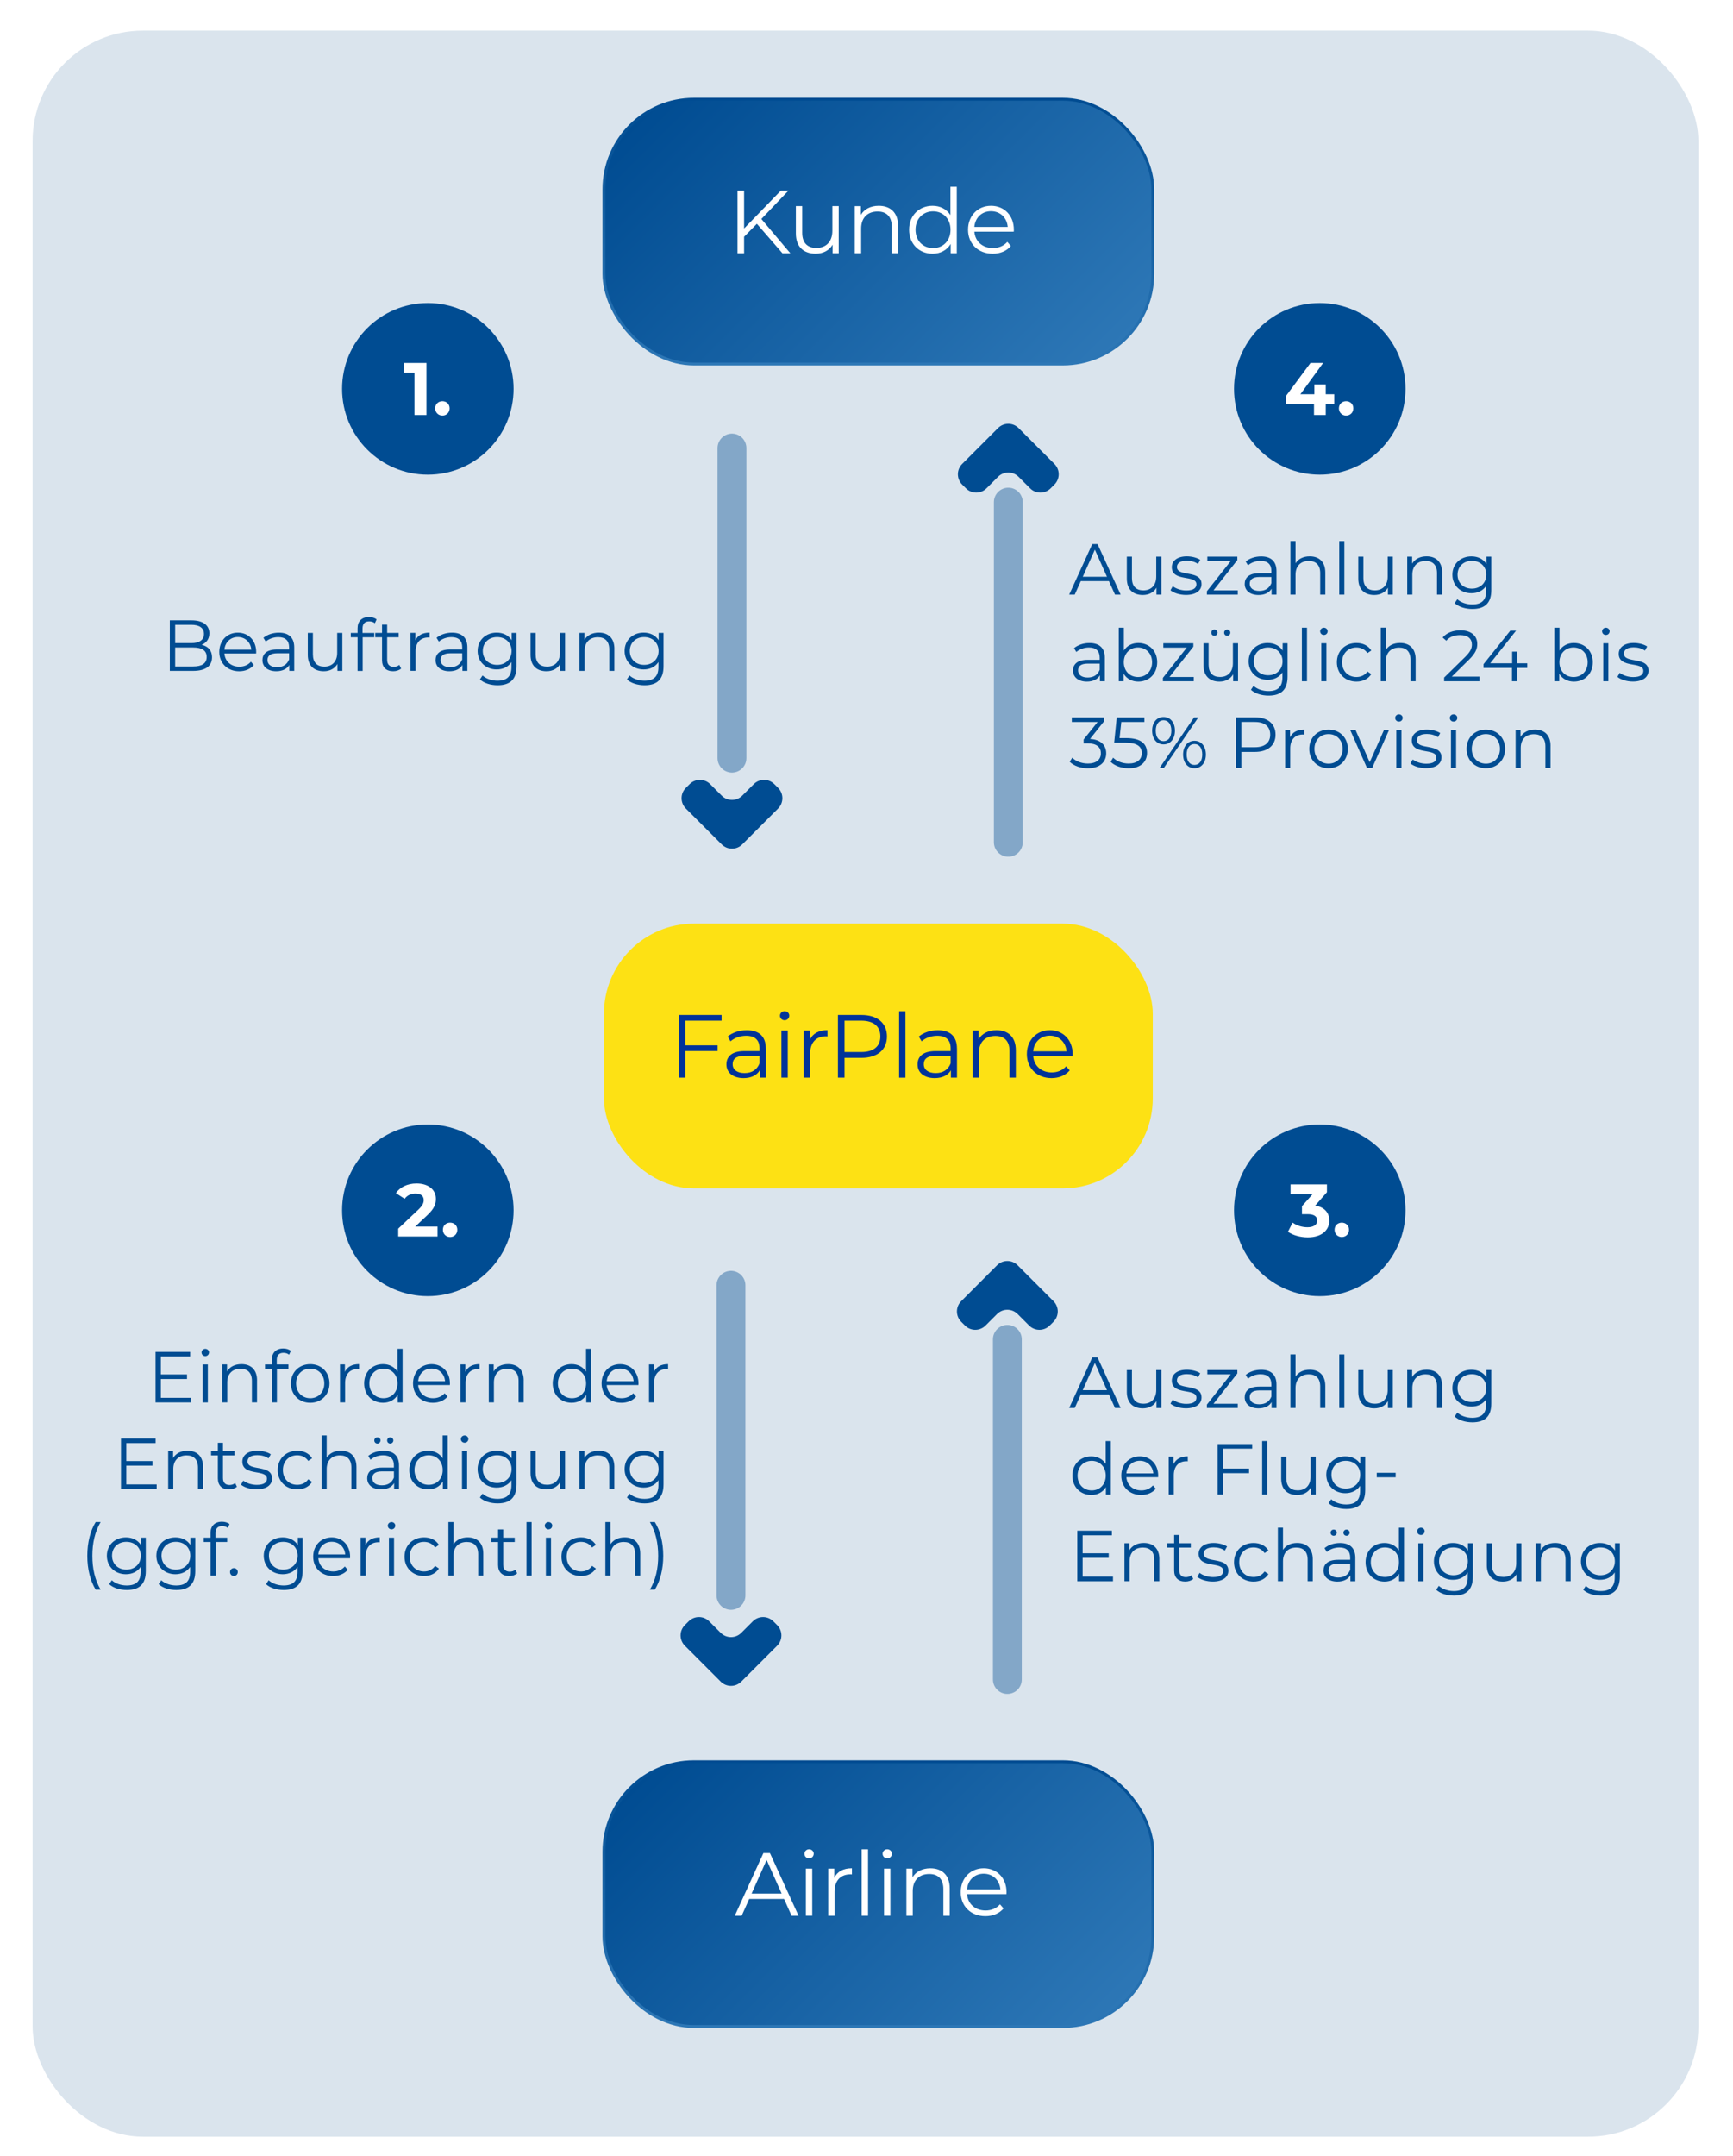<?xml version="1.0" encoding="UTF-8"?>
<svg id="Layer_1" data-name="Layer 1" xmlns="http://www.w3.org/2000/svg" xmlns:xlink="http://www.w3.org/1999/xlink" viewBox="0 0 600.64 746.69">
  <defs>
    <style>
      .cls-1 {
        fill: #dae4ed;
      }

      .cls-2 {
        fill: #039;
      }

      .cls-3 {
        fill: #fff;
      }

      .cls-4 {
        fill: none;
        opacity: .4;
        stroke: #004c92;
        stroke-linecap: round;
        stroke-linejoin: round;
        stroke-width: 10px;
      }

      .cls-5 {
        fill: #004c92;
      }

      .cls-6 {
        fill: #fde114;
        filter: url(#drop-shadow-218);
      }

      .cls-7 {
        fill: url(#linear-gradient-3);
        filter: url(#drop-shadow-219);
        stroke: url(#linear-gradient-4);
      }

      .cls-7, .cls-8 {
        stroke-miterlimit: 10;
      }

      .cls-8 {
        fill: url(#linear-gradient);
        filter: url(#drop-shadow-217);
        stroke: url(#linear-gradient-2);
      }
    </style>
    <linearGradient id="linear-gradient" x1="297.87" y1="-13657.5" x2="420.57" y2="-13780.19" gradientTransform="translate(14021.27 437.45) rotate(-90)" gradientUnits="userSpaceOnUse">
      <stop offset="0" stop-color="#2d77b6"/>
      <stop offset="1" stop-color="#004c92"/>
    </linearGradient>
    <linearGradient id="linear-gradient-2" x1="312.87" y1="-13718.84" x2="405.57" y2="-13718.84" xlink:href="#linear-gradient"/>
    <filter id="drop-shadow-217" x="172.64" y="-2.97" width="264" height="166" filterUnits="userSpaceOnUse">
      <feOffset dx="2" dy="2"/>
      <feGaussianBlur result="blur" stdDeviation="12"/>
      <feFlood flood-color="#231205" flood-opacity=".2"/>
      <feComposite in2="blur" operator="in"/>
      <feComposite in="SourceGraphic"/>
    </filter>
    <filter id="drop-shadow-218" x="172.64" y="283.03" width="263" height="165" filterUnits="userSpaceOnUse">
      <feOffset dx="2" dy="2"/>
      <feGaussianBlur result="blur-2" stdDeviation="12"/>
      <feFlood flood-color="#231205" flood-opacity=".2"/>
      <feComposite in2="blur-2" operator="in"/>
      <feComposite in="SourceGraphic"/>
    </filter>
    <linearGradient id="linear-gradient-3" x1="-277.91" x2="-155.22" y2="-13780.19" xlink:href="#linear-gradient"/>
    <linearGradient id="linear-gradient-4" x1="-262.91" y1="-13718.84" x2="-170.22" y2="-13718.84" xlink:href="#linear-gradient"/>
    <filter id="drop-shadow-219" x="172.64" y="573.03" width="264" height="166" filterUnits="userSpaceOnUse">
      <feOffset dx="2" dy="2"/>
      <feGaussianBlur result="blur-3" stdDeviation="12"/>
      <feFlood flood-color="#231205" flood-opacity=".2"/>
      <feComposite in2="blur-3" operator="in"/>
      <feComposite in="SourceGraphic"/>
    </filter>
  </defs>
  <rect class="cls-1" x="11.3" y="10.61" width="577.33" height="729.42" rx="38.21" ry="38.21"/>
  <rect class="cls-8" x="207.32" y="32.38" width="190.22" height="91.69" rx="31.18" ry="31.18"/>
  <g>
    <path class="cls-3" d="M262.32,77.51l-4.43,4.5v5.71h-2.29v-21.7h2.29v13.12l12.74-13.12h2.64l-9.39,9.83,10.05,11.88h-2.73l-8.87-10.2Z"/>
    <path class="cls-3" d="M290.69,71.4v16.31h-2.11v-2.98c-1.15,1.98-3.26,3.13-5.86,3.13-4.15,0-6.88-2.33-6.88-7.01v-9.46h2.2v9.24c0,3.47,1.8,5.24,4.9,5.24,3.41,0,5.55-2.2,5.55-5.92v-8.56h2.2Z"/>
    <path class="cls-3" d="M311.27,78.25v9.46h-2.2v-9.24c0-3.44-1.8-5.21-4.9-5.21-3.5,0-5.71,2.17-5.71,5.89v8.56h-2.2v-16.31h2.11v3.01c1.18-1.98,3.38-3.13,6.2-3.13,3.97,0,6.7,2.29,6.7,6.98Z"/>
    <path class="cls-3" d="M331.61,64.7v23.01h-2.11v-3.22c-1.33,2.2-3.6,3.38-6.29,3.38-4.65,0-8.12-3.38-8.12-8.31s3.47-8.28,8.12-8.28c2.6,0,4.84,1.12,6.2,3.22v-9.8h2.2ZM329.44,79.56c0-3.81-2.6-6.36-6.05-6.36s-6.08,2.54-6.08,6.36,2.6,6.36,6.08,6.36,6.05-2.54,6.05-6.36Z"/>
    <path class="cls-3" d="M351.35,80.24h-13.64c.25,3.41,2.85,5.67,6.42,5.67,1.98,0,3.75-.71,4.99-2.14l1.24,1.43c-1.46,1.74-3.72,2.67-6.29,2.67-5.08,0-8.56-3.47-8.56-8.31s3.38-8.28,7.97-8.28,7.91,3.38,7.91,8.28c0,.19-.03.43-.03.68ZM337.71,78.59h11.56c-.28-3.19-2.6-5.43-5.8-5.43s-5.49,2.23-5.77,5.43Z"/>
  </g>
  <g>
    <path class="cls-5" d="M73.48,227.69c0,2.97-2.2,4.67-6.57,4.67h-8.05v-17.5h7.55c3.9,0,6.15,1.65,6.15,4.5,0,2-1.07,3.32-2.67,3.97,2.25.5,3.6,1.97,3.6,4.35ZM60.71,216.39v6.35h5.57c2.8,0,4.42-1.08,4.42-3.17s-1.62-3.17-4.42-3.17h-5.57ZM71.63,227.54c0-2.28-1.67-3.28-4.75-3.28h-6.17v6.57h6.17c3.07,0,4.75-1,4.75-3.3Z"/>
    <path class="cls-5" d="M88.78,226.34h-11c.2,2.75,2.3,4.57,5.17,4.57,1.6,0,3.02-.57,4.02-1.72l1,1.15c-1.17,1.4-3,2.15-5.07,2.15-4.1,0-6.9-2.8-6.9-6.7s2.72-6.67,6.42-6.67,6.37,2.72,6.37,6.67c0,.15-.02.35-.02.55ZM77.78,225.01h9.32c-.22-2.57-2.1-4.37-4.67-4.37s-4.42,1.8-4.65,4.37Z"/>
    <path class="cls-5" d="M101.98,224.21v8.15h-1.7v-2.05c-.8,1.35-2.35,2.17-4.52,2.17-2.97,0-4.8-1.55-4.8-3.82,0-2.02,1.3-3.72,5.07-3.72h4.17v-.8c0-2.25-1.27-3.47-3.72-3.47-1.7,0-3.3.6-4.37,1.55l-.8-1.32c1.32-1.12,3.27-1.78,5.35-1.78,3.4,0,5.32,1.7,5.32,5.1ZM100.2,228.41v-2.15h-4.12c-2.55,0-3.37,1-3.37,2.35,0,1.52,1.22,2.47,3.32,2.47s3.47-.95,4.17-2.67Z"/>
    <path class="cls-5" d="M118.65,219.21v13.15h-1.7v-2.4c-.92,1.6-2.62,2.52-4.72,2.52-3.35,0-5.55-1.87-5.55-5.65v-7.62h1.77v7.45c0,2.8,1.45,4.22,3.95,4.22,2.75,0,4.47-1.77,4.47-4.77v-6.9h1.77Z"/>
    <path class="cls-5" d="M125.65,217.67v1.55h4.05v1.5h-4v11.65h-1.77v-11.65h-2.35v-1.5h2.35v-1.62c0-2.35,1.4-3.9,3.97-3.9.97,0,1.97.28,2.62.83l-.6,1.33c-.5-.43-1.2-.65-1.95-.65-1.52,0-2.32.85-2.32,2.47Z"/>
    <path class="cls-5" d="M139.03,231.56c-.7.62-1.75.92-2.77.92-2.47,0-3.85-1.4-3.85-3.82v-7.95h-2.35v-1.5h2.35v-2.87h1.77v2.87h4v1.5h-4v7.85c0,1.55.8,2.4,2.27,2.4.72,0,1.45-.22,1.95-.68l.62,1.28Z"/>
    <path class="cls-5" d="M148.88,219.11v1.72c-.15,0-.3-.03-.42-.03-2.75,0-4.42,1.75-4.42,4.85v6.7h-1.77v-13.15h1.7v2.58c.83-1.75,2.5-2.67,4.92-2.67Z"/>
    <path class="cls-5" d="M161.98,224.21v8.15h-1.7v-2.05c-.8,1.35-2.35,2.17-4.52,2.17-2.97,0-4.8-1.55-4.8-3.82,0-2.02,1.3-3.72,5.07-3.72h4.17v-.8c0-2.25-1.27-3.47-3.72-3.47-1.7,0-3.3.6-4.37,1.55l-.8-1.32c1.32-1.12,3.27-1.78,5.35-1.78,3.4,0,5.32,1.7,5.32,5.1ZM160.2,228.41v-2.15h-4.12c-2.55,0-3.37,1-3.37,2.35,0,1.52,1.22,2.47,3.32,2.47s3.47-.95,4.17-2.67Z"/>
    <path class="cls-5" d="M179.03,219.21v11.55c0,4.52-2.22,6.57-6.57,6.57-2.4,0-4.75-.72-6.12-2.02l.9-1.35c1.25,1.12,3.15,1.8,5.17,1.8,3.32,0,4.85-1.53,4.85-4.77v-1.68c-1.1,1.68-2.97,2.55-5.12,2.55-3.75,0-6.6-2.62-6.6-6.4s2.85-6.35,6.6-6.35c2.2,0,4.1.9,5.2,2.62v-2.53h1.7ZM177.3,225.46c0-2.85-2.1-4.8-5-4.8s-4.97,1.95-4.97,4.8,2.07,4.82,4.97,4.82,5-1.97,5-4.82Z"/>
    <path class="cls-5" d="M195.85,219.21v13.15h-1.7v-2.4c-.92,1.6-2.62,2.52-4.72,2.52-3.35,0-5.55-1.87-5.55-5.65v-7.62h1.77v7.45c0,2.8,1.45,4.22,3.95,4.22,2.75,0,4.47-1.77,4.47-4.77v-6.9h1.77Z"/>
    <path class="cls-5" d="M212.93,224.74v7.62h-1.77v-7.45c0-2.77-1.45-4.2-3.95-4.2-2.82,0-4.6,1.75-4.6,4.75v6.9h-1.77v-13.15h1.7v2.43c.95-1.6,2.72-2.53,5-2.53,3.2,0,5.4,1.85,5.4,5.62Z"/>
    <path class="cls-5" d="M229.97,219.21v11.55c0,4.52-2.22,6.57-6.57,6.57-2.4,0-4.75-.72-6.12-2.02l.9-1.35c1.25,1.12,3.15,1.8,5.17,1.8,3.32,0,4.85-1.53,4.85-4.77v-1.68c-1.1,1.68-2.97,2.55-5.12,2.55-3.75,0-6.6-2.62-6.6-6.4s2.85-6.35,6.6-6.35c2.2,0,4.1.9,5.2,2.62v-2.53h1.7ZM228.25,225.46c0-2.85-2.1-4.8-5-4.8s-4.97,1.95-4.97,4.8,2.07,4.82,4.97,4.82,5-1.97,5-4.82Z"/>
  </g>
  <line class="cls-4" x1="253.69" y1="155.19" x2="253.69" y2="262.58"/>
  <path class="cls-5" d="M237.7,272.89l1.31-1.31c1.97-1.97,5.16-1.97,7.13,0l3.99,3.99c1.97,1.97,5.16,1.97,7.13,0l3.99-3.99c1.97-1.97,5.16-1.97,7.13,0l1.31,1.31c1.97,1.97,1.97,5.16,0,7.13l-12.43,12.43c-1.97,1.97-5.16,1.97-7.13,0l-12.43-12.43c-1.97-1.97-1.97-5.16,0-7.13Z"/>
  <line class="cls-4" x1="349.47" y1="291.71" x2="349.47" y2="173.92"/>
  <path class="cls-5" d="M365.46,167.82l-1.31,1.31c-1.97,1.97-5.16,1.97-7.13,0l-3.99-3.99c-1.97-1.97-5.16-1.97-7.13,0l-3.99,3.99c-1.97,1.97-5.16,1.97-7.13,0l-1.31-1.31c-1.97-1.97-1.97-5.16,0-7.13l12.43-12.43c1.97-1.97,5.16-1.97,7.13,0l12.43,12.43c1.97,1.97,1.97,5.16,0,7.13Z"/>
  <rect class="cls-6" x="207.32" y="317.9" width="190.22" height="91.69" rx="31.18" ry="31.18"/>
  <g>
    <path class="cls-2" d="M237.5,353.51v8.53h11.22v1.98h-11.22v9.21h-2.29v-21.7h14.88v1.98h-12.59Z"/>
    <path class="cls-2" d="M265.44,363.12v10.11h-2.11v-2.54c-.99,1.67-2.91,2.7-5.61,2.7-3.69,0-5.95-1.92-5.95-4.74,0-2.51,1.61-4.62,6.29-4.62h5.18v-.99c0-2.79-1.58-4.31-4.62-4.31-2.11,0-4.09.74-5.43,1.92l-.99-1.64c1.64-1.4,4.06-2.2,6.63-2.2,4.22,0,6.6,2.11,6.6,6.33ZM263.24,368.33v-2.67h-5.12c-3.16,0-4.19,1.24-4.19,2.92,0,1.89,1.52,3.07,4.12,3.07s4.31-1.18,5.18-3.32Z"/>
    <path class="cls-2" d="M270.33,351.78c0-.84.71-1.55,1.61-1.55s1.61.68,1.61,1.52c0,.9-.68,1.61-1.61,1.61s-1.61-.71-1.61-1.58ZM270.83,356.92h2.2v16.31h-2.2v-16.31Z"/>
    <path class="cls-2" d="M286.8,356.8v2.14c-.19,0-.37-.03-.53-.03-3.41,0-5.49,2.17-5.49,6.01v8.31h-2.2v-16.31h2.11v3.19c1.02-2.17,3.1-3.32,6.11-3.32Z"/>
    <path class="cls-2" d="M307.41,358.97c0,4.62-3.35,7.41-8.87,7.41h-5.83v6.85h-2.29v-21.7h8.12c5.52,0,8.87,2.79,8.87,7.44ZM305.12,358.97c0-3.47-2.29-5.46-6.64-5.46h-5.77v10.85h5.77c4.34,0,6.64-1.98,6.64-5.4Z"/>
    <path class="cls-2" d="M311.62,350.23h2.2v23.01h-2.2v-23.01Z"/>
    <path class="cls-2" d="M331.68,363.12v10.11h-2.11v-2.54c-.99,1.67-2.91,2.7-5.61,2.7-3.69,0-5.95-1.92-5.95-4.74,0-2.51,1.61-4.62,6.29-4.62h5.18v-.99c0-2.79-1.58-4.31-4.62-4.31-2.11,0-4.09.74-5.43,1.92l-.99-1.64c1.64-1.4,4.06-2.2,6.63-2.2,4.22,0,6.6,2.11,6.6,6.33ZM329.48,368.33v-2.67h-5.12c-3.16,0-4.19,1.24-4.19,2.92,0,1.89,1.52,3.07,4.12,3.07s4.31-1.18,5.18-3.32Z"/>
    <path class="cls-2" d="M352.08,363.77v9.46h-2.2v-9.24c0-3.44-1.8-5.21-4.9-5.21-3.5,0-5.71,2.17-5.71,5.89v8.56h-2.2v-16.31h2.11v3.01c1.18-1.98,3.38-3.13,6.2-3.13,3.97,0,6.7,2.29,6.7,6.98Z"/>
    <path class="cls-2" d="M371.74,365.76h-13.64c.25,3.41,2.85,5.67,6.42,5.67,1.98,0,3.75-.71,4.99-2.14l1.24,1.43c-1.46,1.74-3.72,2.67-6.29,2.67-5.09,0-8.56-3.47-8.56-8.31s3.38-8.28,7.97-8.28,7.91,3.38,7.91,8.28c0,.19-.03.43-.03.68ZM358.09,364.12h11.57c-.28-3.19-2.61-5.43-5.8-5.43s-5.49,2.23-5.77,5.43Z"/>
  </g>
  <rect class="cls-7" x="207.32" y="608.17" width="190.22" height="91.69" rx="31.18" ry="31.18"/>
  <g>
    <path class="cls-3" d="M271.75,657.7h-12.09l-2.6,5.8h-2.39l9.92-21.7h2.26l9.92,21.7h-2.42l-2.6-5.8ZM270.91,655.84l-5.21-11.66-5.21,11.66h10.42Z"/>
    <path class="cls-3" d="M278.81,642.04c0-.84.71-1.55,1.61-1.55s1.61.68,1.61,1.52c0,.9-.68,1.61-1.61,1.61s-1.61-.71-1.61-1.58ZM279.31,647.18h2.2v16.31h-2.2v-16.31Z"/>
    <path class="cls-3" d="M295.27,647.06v2.14c-.19,0-.37-.03-.53-.03-3.41,0-5.49,2.17-5.49,6.02v8.31h-2.2v-16.31h2.11v3.19c1.02-2.17,3.1-3.32,6.11-3.32Z"/>
    <path class="cls-3" d="M298.65,640.49h2.2v23.01h-2.2v-23.01Z"/>
    <path class="cls-3" d="M305.9,642.04c0-.84.71-1.55,1.61-1.55s1.61.68,1.61,1.52c0,.9-.68,1.61-1.61,1.61s-1.61-.71-1.61-1.58ZM306.4,647.18h2.2v16.31h-2.2v-16.31Z"/>
    <path class="cls-3" d="M329.16,654.04v9.46h-2.2v-9.24c0-3.44-1.8-5.21-4.9-5.21-3.5,0-5.71,2.17-5.71,5.89v8.56h-2.2v-16.31h2.11v3.01c1.18-1.98,3.38-3.13,6.2-3.13,3.97,0,6.7,2.29,6.7,6.98Z"/>
    <path class="cls-3" d="M348.81,656.02h-13.64c.25,3.41,2.85,5.67,6.42,5.67,1.98,0,3.75-.71,4.99-2.14l1.24,1.43c-1.46,1.74-3.72,2.67-6.29,2.67-5.08,0-8.56-3.47-8.56-8.31s3.38-8.28,7.97-8.28,7.91,3.38,7.91,8.28c0,.19-.03.43-.03.68ZM335.17,654.38h11.56c-.28-3.19-2.6-5.43-5.8-5.43s-5.49,2.23-5.77,5.43Z"/>
  </g>
  <line class="cls-4" x1="253.35" y1="445.15" x2="253.35" y2="552.54"/>
  <path class="cls-5" d="M237.36,562.85l1.31-1.31c1.97-1.97,5.16-1.97,7.13,0l3.99,3.99c1.97,1.97,5.16,1.97,7.13,0l3.99-3.99c1.97-1.97,5.16-1.97,7.13,0l1.31,1.31c1.97,1.97,1.97,5.16,0,7.13l-12.43,12.43c-1.97,1.97-5.16,1.97-7.13,0l-12.43-12.43c-1.97-1.97-1.97-5.16,0-7.13Z"/>
  <line class="cls-4" x1="349.14" y1="581.67" x2="349.14" y2="463.88"/>
  <path class="cls-5" d="M365.13,457.78l-1.31,1.31c-1.97,1.97-5.16,1.97-7.13,0l-3.99-3.99c-1.97-1.97-5.16-1.97-7.13,0l-3.99,3.99c-1.97,1.97-5.16,1.97-7.13,0l-1.31-1.31c-1.97-1.97-1.97-5.16,0-7.13l12.43-12.43c1.97-1.97,5.16-1.97,7.13,0l12.43,12.43c1.97,1.97,1.97,5.16,0,7.13Z"/>
  <g>
    <path class="cls-5" d="M384.34,201.27h-9.75l-2.1,4.67h-1.92l8-17.5h1.83l8,17.5h-1.95l-2.1-4.67ZM383.67,199.77l-4.2-9.4-4.2,9.4h8.4Z"/>
    <path class="cls-5" d="M402.52,192.8v13.15h-1.7v-2.4c-.92,1.6-2.62,2.52-4.72,2.52-3.35,0-5.55-1.87-5.55-5.65v-7.62h1.77v7.45c0,2.8,1.45,4.22,3.95,4.22,2.75,0,4.47-1.77,4.47-4.77v-6.9h1.77Z"/>
    <path class="cls-5" d="M405.67,204.44l.8-1.4c1.05.82,2.83,1.47,4.67,1.47,2.5,0,3.52-.85,3.52-2.15,0-3.42-8.52-.72-8.52-5.92,0-2.15,1.85-3.75,5.2-3.75,1.7,0,3.55.47,4.65,1.22l-.78,1.42c-1.15-.8-2.52-1.12-3.87-1.12-2.37,0-3.42.92-3.42,2.17,0,3.55,8.52.88,8.52,5.92,0,2.27-2,3.75-5.42,3.75-2.17,0-4.27-.7-5.35-1.62Z"/>
    <path class="cls-5" d="M429,204.47v1.47h-10.7v-1.17l8.27-10.47h-8.12v-1.5h10.4v1.18l-8.27,10.5h8.42Z"/>
    <path class="cls-5" d="M442.42,197.8v8.15h-1.7v-2.05c-.8,1.35-2.35,2.17-4.52,2.17-2.97,0-4.8-1.55-4.8-3.82,0-2.02,1.3-3.72,5.07-3.72h4.17v-.8c0-2.25-1.27-3.47-3.72-3.47-1.7,0-3.3.6-4.37,1.55l-.8-1.32c1.32-1.12,3.27-1.78,5.35-1.78,3.4,0,5.32,1.7,5.32,5.1ZM440.64,201.99v-2.15h-4.12c-2.55,0-3.37,1-3.37,2.35,0,1.52,1.22,2.47,3.32,2.47s3.47-.95,4.17-2.67Z"/>
    <path class="cls-5" d="M459.34,198.32v7.62h-1.77v-7.45c0-2.77-1.45-4.2-3.95-4.2-2.82,0-4.6,1.75-4.6,4.75v6.9h-1.77v-18.55h1.77v7.7c.97-1.53,2.7-2.4,4.92-2.4,3.2,0,5.4,1.85,5.4,5.62Z"/>
    <path class="cls-5" d="M464.17,187.4h1.77v18.55h-1.77v-18.55Z"/>
    <path class="cls-5" d="M482.74,192.8v13.15h-1.7v-2.4c-.92,1.6-2.62,2.52-4.72,2.52-3.35,0-5.55-1.87-5.55-5.65v-7.62h1.77v7.45c0,2.8,1.45,4.22,3.95,4.22,2.75,0,4.47-1.77,4.47-4.77v-6.9h1.77Z"/>
    <path class="cls-5" d="M499.82,198.32v7.62h-1.77v-7.45c0-2.77-1.45-4.2-3.95-4.2-2.82,0-4.6,1.75-4.6,4.75v6.9h-1.77v-13.15h1.7v2.43c.95-1.6,2.72-2.53,5-2.53,3.2,0,5.4,1.85,5.4,5.62Z"/>
    <path class="cls-5" d="M516.87,192.8v11.55c0,4.52-2.22,6.57-6.57,6.57-2.4,0-4.75-.72-6.12-2.02l.9-1.35c1.25,1.12,3.15,1.8,5.17,1.8,3.32,0,4.85-1.53,4.85-4.77v-1.68c-1.1,1.68-2.97,2.55-5.12,2.55-3.75,0-6.6-2.62-6.6-6.4s2.85-6.35,6.6-6.35c2.2,0,4.1.9,5.2,2.62v-2.53h1.7ZM515.14,199.05c0-2.85-2.1-4.8-5-4.8s-4.97,1.95-4.97,4.8,2.07,4.82,4.97,4.82,5-1.97,5-4.82Z"/>
    <path class="cls-5" d="M382.92,227.8v8.15h-1.7v-2.05c-.8,1.35-2.35,2.17-4.52,2.17-2.97,0-4.8-1.55-4.8-3.82,0-2.02,1.3-3.72,5.07-3.72h4.17v-.8c0-2.25-1.27-3.47-3.72-3.47-1.7,0-3.3.6-4.37,1.55l-.8-1.32c1.32-1.12,3.27-1.78,5.35-1.78,3.4,0,5.32,1.7,5.32,5.1ZM381.15,231.99v-2.15h-4.12c-2.55,0-3.37,1-3.37,2.35,0,1.52,1.22,2.47,3.32,2.47s3.47-.95,4.17-2.67Z"/>
    <path class="cls-5" d="M401.07,229.37c0,3.97-2.8,6.7-6.55,6.7-2.17,0-4-.95-5.07-2.72v2.6h-1.7v-18.55h1.77v7.9c1.1-1.7,2.9-2.6,5-2.6,3.75,0,6.55,2.7,6.55,6.67ZM399.3,229.37c0-3.07-2.12-5.12-4.9-5.12s-4.9,2.05-4.9,5.12,2.1,5.12,4.9,5.12,4.9-2.05,4.9-5.12Z"/>
    <path class="cls-5" d="M413.75,234.47v1.47h-10.7v-1.17l8.27-10.47h-8.12v-1.5h10.4v1.18l-8.27,10.5h8.42Z"/>
    <path class="cls-5" d="M429.09,222.8v13.15h-1.7v-2.4c-.92,1.6-2.62,2.52-4.72,2.52-3.35,0-5.55-1.87-5.55-5.65v-7.62h1.77v7.45c0,2.8,1.45,4.22,3.95,4.22,2.75,0,4.47-1.77,4.47-4.77v-6.9h1.77ZM419.82,219.12c0-.6.47-1.07,1.07-1.07s1.08.47,1.08,1.07-.5,1.08-1.08,1.08-1.07-.45-1.07-1.08ZM424.27,219.12c0-.6.5-1.07,1.07-1.07s1.08.47,1.08,1.07-.48,1.08-1.08,1.08-1.07-.45-1.07-1.08Z"/>
    <path class="cls-5" d="M446.25,222.8v11.55c0,4.52-2.22,6.57-6.57,6.57-2.4,0-4.75-.72-6.12-2.02l.9-1.35c1.25,1.12,3.15,1.8,5.17,1.8,3.32,0,4.85-1.53,4.85-4.77v-1.68c-1.1,1.68-2.97,2.55-5.12,2.55-3.75,0-6.6-2.62-6.6-6.4s2.85-6.35,6.6-6.35c2.2,0,4.1.9,5.2,2.62v-2.53h1.7ZM444.52,229.05c0-2.85-2.1-4.8-5-4.8s-4.97,1.95-4.97,4.8,2.07,4.82,4.97,4.82,5-1.97,5-4.82Z"/>
    <path class="cls-5" d="M451.22,217.4h1.77v18.55h-1.77v-18.55Z"/>
    <path class="cls-5" d="M457.55,218.65c0-.67.58-1.25,1.3-1.25s1.3.55,1.3,1.22c0,.73-.55,1.3-1.3,1.3s-1.3-.58-1.3-1.28ZM457.95,222.8h1.77v13.15h-1.77v-13.15Z"/>
    <path class="cls-5" d="M463.35,229.37c0-3.92,2.85-6.67,6.77-6.67,2.22,0,4.1.88,5.15,2.6l-1.33.9c-.9-1.33-2.3-1.95-3.82-1.95-2.87,0-4.97,2.05-4.97,5.12s2.1,5.12,4.97,5.12c1.52,0,2.92-.6,3.82-1.92l1.33.9c-1.05,1.7-2.92,2.6-5.15,2.6-3.92,0-6.77-2.77-6.77-6.7Z"/>
    <path class="cls-5" d="M490.64,228.32v7.62h-1.77v-7.45c0-2.77-1.45-4.2-3.95-4.2-2.82,0-4.6,1.75-4.6,4.75v6.9h-1.77v-18.55h1.77v7.7c.97-1.53,2.7-2.4,4.92-2.4,3.2,0,5.4,1.85,5.4,5.62Z"/>
    <path class="cls-5" d="M512.79,234.34v1.6h-12.27v-1.27l7.27-7.12c1.97-1.95,2.35-3.12,2.35-4.32,0-2.03-1.42-3.27-4.1-3.27-2.05,0-3.62.62-4.77,1.95l-1.27-1.1c1.35-1.6,3.52-2.5,6.2-2.5,3.55,0,5.8,1.8,5.8,4.72,0,1.67-.53,3.17-2.88,5.47l-5.95,5.85h9.62Z"/>
    <path class="cls-5" d="M529.34,231.34h-3.5v4.6h-1.8v-4.6h-9.87v-1.3l9.27-11.6h2l-8.95,11.3h7.6v-4.05h1.75v4.05h3.5v1.6Z"/>
    <path class="cls-5" d="M552.04,229.37c0,3.97-2.8,6.7-6.55,6.7-2.17,0-4-.95-5.07-2.72v2.6h-1.7v-18.55h1.77v7.9c1.1-1.7,2.9-2.6,5-2.6,3.75,0,6.55,2.7,6.55,6.67ZM550.27,229.37c0-3.07-2.12-5.12-4.9-5.12s-4.9,2.05-4.9,5.12,2.1,5.12,4.9,5.12,4.9-2.05,4.9-5.12Z"/>
    <path class="cls-5" d="M555.27,218.65c0-.67.58-1.25,1.3-1.25s1.3.55,1.3,1.22c0,.73-.55,1.3-1.3,1.3s-1.3-.58-1.3-1.28ZM555.67,222.8h1.77v13.15h-1.77v-13.15Z"/>
    <path class="cls-5" d="M560.57,234.44l.8-1.4c1.05.82,2.83,1.47,4.67,1.47,2.5,0,3.52-.85,3.52-2.15,0-3.42-8.52-.72-8.52-5.92,0-2.15,1.85-3.75,5.2-3.75,1.7,0,3.55.47,4.65,1.22l-.78,1.42c-1.15-.8-2.52-1.12-3.87-1.12-2.37,0-3.42.92-3.42,2.17,0,3.55,8.52.88,8.52,5.92,0,2.27-2,3.75-5.42,3.75-2.17,0-4.27-.7-5.35-1.62Z"/>
    <path class="cls-5" d="M383.4,260.92c0,2.92-2.12,5.17-6.35,5.17-2.52,0-4.95-.87-6.3-2.25l.88-1.42c1.12,1.17,3.15,2.03,5.42,2.03,2.9,0,4.5-1.35,4.5-3.53s-1.47-3.47-4.72-3.47h-1.25v-1.33l4.85-6.07h-8.95v-1.6h11.25v1.27l-4.95,6.22c3.75.2,5.62,2.17,5.62,4.97Z"/>
    <path class="cls-5" d="M397.55,260.79c0,2.97-2.07,5.3-6.35,5.3-2.52,0-4.92-.87-6.27-2.25l.88-1.42c1.12,1.17,3.12,2.03,5.37,2.03,2.97,0,4.55-1.45,4.55-3.57,0-2.25-1.4-3.65-5.85-3.65h-3.72l.9-8.77h9.57v1.6h-8l-.6,5.57h2.25c5.27,0,7.27,2.07,7.27,5.17Z"/>
    <path class="cls-5" d="M399.32,253.07c0-2.85,1.6-4.75,3.95-4.75s3.95,1.87,3.95,4.75-1.62,4.75-3.95,4.75-3.95-1.9-3.95-4.75ZM405.97,253.07c0-2.27-1.08-3.62-2.7-3.62s-2.7,1.38-2.7,3.62,1.05,3.62,2.7,3.62,2.7-1.35,2.7-3.62ZM413.87,248.45h1.47l-11.95,17.5h-1.47l11.95-17.5ZM410.05,261.32c0-2.85,1.62-4.75,3.95-4.75s3.95,1.9,3.95,4.75-1.6,4.75-3.95,4.75-3.95-1.9-3.95-4.75ZM416.69,261.32c0-2.25-1.05-3.62-2.7-3.62s-2.7,1.35-2.7,3.62,1.08,3.62,2.7,3.62,2.7-1.37,2.7-3.62Z"/>
    <path class="cls-5" d="M442.09,254.45c0,3.72-2.7,5.97-7.15,5.97h-4.7v5.52h-1.85v-17.5h6.55c4.45,0,7.15,2.25,7.15,6ZM440.24,254.45c0-2.8-1.85-4.4-5.35-4.4h-4.65v8.75h4.65c3.5,0,5.35-1.6,5.35-4.35Z"/>
    <path class="cls-5" d="M452.02,252.7v1.72c-.15,0-.3-.03-.42-.03-2.75,0-4.42,1.75-4.42,4.85v6.7h-1.77v-13.15h1.7v2.58c.83-1.75,2.5-2.67,4.92-2.67Z"/>
    <path class="cls-5" d="M453.77,259.37c0-3.9,2.85-6.67,6.7-6.67s6.67,2.77,6.67,6.67-2.82,6.7-6.67,6.7-6.7-2.8-6.7-6.7ZM465.34,259.37c0-3.07-2.07-5.12-4.87-5.12s-4.9,2.05-4.9,5.12,2.1,5.12,4.9,5.12,4.87-2.05,4.87-5.12Z"/>
    <path class="cls-5" d="M481.44,252.8l-5.85,13.15h-1.82l-5.82-13.15h1.85l4.92,11.2,4.97-11.2h1.75Z"/>
    <path class="cls-5" d="M483.55,248.65c0-.67.58-1.25,1.3-1.25s1.3.55,1.3,1.22c0,.73-.55,1.3-1.3,1.3s-1.3-.58-1.3-1.28ZM483.95,252.8h1.77v13.15h-1.77v-13.15Z"/>
    <path class="cls-5" d="M488.84,264.44l.8-1.4c1.05.82,2.83,1.47,4.67,1.47,2.5,0,3.52-.85,3.52-2.15,0-3.42-8.52-.72-8.52-5.92,0-2.15,1.85-3.75,5.2-3.75,1.7,0,3.55.47,4.65,1.22l-.78,1.42c-1.15-.8-2.52-1.12-3.87-1.12-2.37,0-3.42.92-3.42,2.17,0,3.55,8.52.88,8.52,5.92,0,2.27-2,3.75-5.42,3.75-2.17,0-4.27-.7-5.35-1.62Z"/>
    <path class="cls-5" d="M502.49,248.65c0-.67.58-1.25,1.3-1.25s1.3.55,1.3,1.22c0,.73-.55,1.3-1.3,1.3s-1.3-.58-1.3-1.28ZM502.89,252.8h1.77v13.15h-1.77v-13.15Z"/>
    <path class="cls-5" d="M508.29,259.37c0-3.9,2.85-6.67,6.7-6.67s6.67,2.77,6.67,6.67-2.82,6.7-6.67,6.7-6.7-2.8-6.7-6.7ZM519.87,259.37c0-3.07-2.07-5.12-4.87-5.12s-4.9,2.05-4.9,5.12,2.1,5.12,4.9,5.12,4.87-2.05,4.87-5.12Z"/>
    <path class="cls-5" d="M537.39,258.32v7.62h-1.77v-7.45c0-2.77-1.45-4.2-3.95-4.2-2.82,0-4.6,1.75-4.6,4.75v6.9h-1.77v-13.15h1.7v2.43c.95-1.6,2.72-2.53,5-2.53,3.2,0,5.4,1.85,5.4,5.62Z"/>
  </g>
  <g>
    <path class="cls-5" d="M66.28,484.11v1.6h-12.37v-17.5h12v1.6h-10.15v6.22h9.05v1.58h-9.05v6.5h10.52Z"/>
    <path class="cls-5" d="M69.85,468.41c0-.67.58-1.25,1.3-1.25s1.3.55,1.3,1.22c0,.72-.55,1.3-1.3,1.3s-1.3-.58-1.3-1.28ZM70.26,472.56h1.77v13.15h-1.77v-13.15Z"/>
    <path class="cls-5" d="M89.08,478.09v7.62h-1.77v-7.45c0-2.77-1.45-4.2-3.95-4.2-2.82,0-4.6,1.75-4.6,4.75v6.9h-1.77v-13.15h1.7v2.42c.95-1.6,2.72-2.52,5-2.52,3.2,0,5.4,1.85,5.4,5.62Z"/>
    <path class="cls-5" d="M95.93,471.01v1.55h4.05v1.5h-4v11.65h-1.77v-11.65h-2.35v-1.5h2.35v-1.62c0-2.35,1.4-3.9,3.97-3.9.97,0,1.97.27,2.62.83l-.6,1.32c-.5-.42-1.2-.65-1.95-.65-1.52,0-2.32.85-2.32,2.47Z"/>
    <path class="cls-5" d="M100.83,479.14c0-3.9,2.85-6.67,6.7-6.67s6.67,2.77,6.67,6.67-2.82,6.7-6.67,6.7-6.7-2.8-6.7-6.7ZM112.4,479.14c0-3.07-2.07-5.12-4.87-5.12s-4.9,2.05-4.9,5.12,2.1,5.12,4.9,5.12,4.87-2.05,4.87-5.12Z"/>
    <path class="cls-5" d="M124.45,472.46v1.72c-.15,0-.3-.03-.42-.03-2.75,0-4.42,1.75-4.42,4.85v6.7h-1.77v-13.15h1.7v2.58c.83-1.75,2.5-2.67,4.92-2.67Z"/>
    <path class="cls-5" d="M139.53,467.16v18.55h-1.7v-2.6c-1.07,1.77-2.9,2.72-5.07,2.72-3.75,0-6.55-2.72-6.55-6.7s2.8-6.67,6.55-6.67c2.1,0,3.9.9,5,2.6v-7.9h1.77ZM137.78,479.14c0-3.07-2.1-5.12-4.87-5.12s-4.9,2.05-4.9,5.12,2.1,5.12,4.9,5.12,4.87-2.05,4.87-5.12Z"/>
    <path class="cls-5" d="M155.93,479.69h-11c.2,2.75,2.3,4.57,5.17,4.57,1.6,0,3.02-.58,4.02-1.72l1,1.15c-1.17,1.4-3,2.15-5.07,2.15-4.1,0-6.9-2.8-6.9-6.7s2.72-6.67,6.42-6.67,6.37,2.72,6.37,6.67c0,.15-.02.35-.02.55ZM144.93,478.36h9.32c-.22-2.57-2.1-4.37-4.67-4.37s-4.42,1.8-4.65,4.37Z"/>
    <path class="cls-5" d="M166.2,472.46v1.72c-.15,0-.3-.03-.42-.03-2.75,0-4.42,1.75-4.42,4.85v6.7h-1.77v-13.15h1.7v2.58c.83-1.75,2.5-2.67,4.92-2.67Z"/>
    <path class="cls-5" d="M181.5,478.09v7.62h-1.77v-7.45c0-2.77-1.45-4.2-3.95-4.2-2.82,0-4.6,1.75-4.6,4.75v6.9h-1.77v-13.15h1.7v2.42c.95-1.6,2.72-2.52,5-2.52,3.2,0,5.4,1.85,5.4,5.62Z"/>
    <path class="cls-5" d="M204.88,467.16v18.55h-1.7v-2.6c-1.07,1.77-2.9,2.72-5.07,2.72-3.75,0-6.55-2.72-6.55-6.7s2.8-6.67,6.55-6.67c2.1,0,3.9.9,5,2.6v-7.9h1.77ZM203.13,479.14c0-3.07-2.1-5.12-4.87-5.12s-4.9,2.05-4.9,5.12,2.1,5.12,4.9,5.12,4.87-2.05,4.87-5.12Z"/>
    <path class="cls-5" d="M221.28,479.69h-11c.2,2.75,2.3,4.57,5.17,4.57,1.6,0,3.02-.58,4.02-1.72l1,1.15c-1.17,1.4-3,2.15-5.07,2.15-4.1,0-6.9-2.8-6.9-6.7s2.72-6.67,6.42-6.67,6.37,2.72,6.37,6.67c0,.15-.02.35-.02.55ZM210.28,478.36h9.32c-.22-2.57-2.1-4.37-4.67-4.37s-4.42,1.8-4.65,4.37Z"/>
    <path class="cls-5" d="M231.55,472.46v1.72c-.15,0-.3-.03-.42-.03-2.75,0-4.42,1.75-4.42,4.85v6.7h-1.77v-13.15h1.7v2.58c.83-1.75,2.5-2.67,4.92-2.67Z"/>
    <path class="cls-5" d="M54.3,514.11v1.6h-12.37v-17.5h12v1.6h-10.15v6.22h9.05v1.58h-9.05v6.5h10.52Z"/>
    <path class="cls-5" d="M70.38,508.09v7.62h-1.77v-7.45c0-2.77-1.45-4.2-3.95-4.2-2.82,0-4.6,1.75-4.6,4.75v6.9h-1.77v-13.15h1.7v2.42c.95-1.6,2.72-2.52,5-2.52,3.2,0,5.4,1.85,5.4,5.62Z"/>
    <path class="cls-5" d="M82.13,514.91c-.7.62-1.75.93-2.77.93-2.47,0-3.85-1.4-3.85-3.82v-7.95h-2.35v-1.5h2.35v-2.87h1.77v2.87h4v1.5h-4v7.85c0,1.55.8,2.4,2.27,2.4.72,0,1.45-.22,1.95-.67l.62,1.27Z"/>
    <path class="cls-5" d="M83.53,514.21l.8-1.4c1.05.83,2.83,1.47,4.67,1.47,2.5,0,3.52-.85,3.52-2.15,0-3.42-8.52-.72-8.52-5.92,0-2.15,1.85-3.75,5.2-3.75,1.7,0,3.55.47,4.65,1.22l-.78,1.42c-1.15-.8-2.52-1.12-3.87-1.12-2.37,0-3.42.92-3.42,2.17,0,3.55,8.52.88,8.52,5.92,0,2.28-2,3.75-5.42,3.75-2.17,0-4.27-.7-5.35-1.62Z"/>
    <path class="cls-5" d="M96.25,509.14c0-3.92,2.85-6.67,6.77-6.67,2.22,0,4.1.87,5.15,2.6l-1.33.9c-.9-1.32-2.3-1.95-3.82-1.95-2.87,0-4.97,2.05-4.97,5.12s2.1,5.12,4.97,5.12c1.52,0,2.92-.6,3.82-1.92l1.33.9c-1.05,1.7-2.92,2.6-5.15,2.6-3.92,0-6.77-2.78-6.77-6.7Z"/>
    <path class="cls-5" d="M123.55,508.09v7.62h-1.77v-7.45c0-2.77-1.45-4.2-3.95-4.2-2.82,0-4.6,1.75-4.6,4.75v6.9h-1.77v-18.55h1.77v7.7c.97-1.53,2.7-2.4,4.92-2.4,3.2,0,5.4,1.85,5.4,5.62Z"/>
    <path class="cls-5" d="M138.3,507.56v8.15h-1.7v-2.05c-.8,1.35-2.35,2.17-4.52,2.17-2.97,0-4.8-1.55-4.8-3.82,0-2.03,1.3-3.72,5.07-3.72h4.17v-.8c0-2.25-1.27-3.47-3.72-3.47-1.7,0-3.3.6-4.37,1.55l-.8-1.32c1.32-1.12,3.27-1.77,5.35-1.77,3.4,0,5.32,1.7,5.32,5.1ZM136.53,511.76v-2.15h-4.12c-2.55,0-3.37,1-3.37,2.35,0,1.53,1.22,2.47,3.32,2.47s3.47-.95,4.17-2.67ZM129.73,498.89c0-.6.47-1.08,1.07-1.08s1.08.47,1.08,1.08-.5,1.08-1.08,1.08-1.07-.45-1.07-1.08ZM134.18,498.89c0-.6.5-1.08,1.07-1.08s1.08.47,1.08,1.08-.48,1.08-1.08,1.08-1.07-.45-1.07-1.08Z"/>
    <path class="cls-5" d="M155.18,497.16v18.55h-1.7v-2.6c-1.07,1.77-2.9,2.72-5.07,2.72-3.75,0-6.55-2.72-6.55-6.7s2.8-6.67,6.55-6.67c2.1,0,3.9.9,5,2.6v-7.9h1.77ZM153.43,509.14c0-3.07-2.1-5.12-4.87-5.12s-4.9,2.05-4.9,5.12,2.1,5.12,4.9,5.12,4.87-2.05,4.87-5.12Z"/>
    <path class="cls-5" d="M159.73,498.41c0-.67.58-1.25,1.3-1.25s1.3.55,1.3,1.22c0,.72-.55,1.3-1.3,1.3s-1.3-.58-1.3-1.28ZM160.13,502.56h1.77v13.15h-1.77v-13.15Z"/>
    <path class="cls-5" d="M179.02,502.56v11.55c0,4.52-2.22,6.57-6.57,6.57-2.4,0-4.75-.72-6.12-2.02l.9-1.35c1.25,1.12,3.15,1.8,5.17,1.8,3.32,0,4.85-1.52,4.85-4.77v-1.67c-1.1,1.67-2.97,2.55-5.12,2.55-3.75,0-6.6-2.62-6.6-6.4s2.85-6.35,6.6-6.35c2.2,0,4.1.9,5.2,2.62v-2.52h1.7ZM177.3,508.81c0-2.85-2.1-4.8-5-4.8s-4.97,1.95-4.97,4.8,2.07,4.82,4.97,4.82,5-1.97,5-4.82Z"/>
    <path class="cls-5" d="M195.85,502.56v13.15h-1.7v-2.4c-.92,1.6-2.62,2.53-4.72,2.53-3.35,0-5.55-1.88-5.55-5.65v-7.62h1.77v7.45c0,2.8,1.45,4.22,3.95,4.22,2.75,0,4.47-1.78,4.47-4.77v-6.9h1.77Z"/>
    <path class="cls-5" d="M212.92,508.09v7.62h-1.77v-7.45c0-2.77-1.45-4.2-3.95-4.2-2.82,0-4.6,1.75-4.6,4.75v6.9h-1.77v-13.15h1.7v2.42c.95-1.6,2.72-2.52,5-2.52,3.2,0,5.4,1.85,5.4,5.62Z"/>
    <path class="cls-5" d="M229.97,502.56v11.55c0,4.52-2.22,6.57-6.57,6.57-2.4,0-4.75-.72-6.12-2.02l.9-1.35c1.25,1.12,3.15,1.8,5.17,1.8,3.32,0,4.85-1.52,4.85-4.77v-1.67c-1.1,1.67-2.97,2.55-5.12,2.55-3.75,0-6.6-2.62-6.6-6.4s2.85-6.35,6.6-6.35c2.2,0,4.1.9,5.2,2.62v-2.52h1.7ZM228.25,508.81c0-2.85-2.1-4.8-5-4.8s-4.97,1.95-4.97,4.8,2.07,4.82,4.97,4.82,5-1.97,5-4.82Z"/>
    <path class="cls-5" d="M30.26,538.86c0-4.6,1.05-8.72,2.9-11.7h1.7c-1.97,3.42-2.85,7.25-2.85,11.7s.88,8.27,2.85,11.7h-1.7c-1.85-3.02-2.9-7.1-2.9-11.7Z"/>
    <path class="cls-5" d="M50.53,532.56v11.55c0,4.52-2.22,6.57-6.57,6.57-2.4,0-4.75-.72-6.12-2.02l.9-1.35c1.25,1.12,3.15,1.8,5.17,1.8,3.32,0,4.85-1.52,4.85-4.77v-1.67c-1.1,1.67-2.97,2.55-5.12,2.55-3.75,0-6.6-2.62-6.6-6.4s2.85-6.35,6.6-6.35c2.2,0,4.1.9,5.2,2.62v-2.52h1.7ZM48.8,538.81c0-2.85-2.1-4.8-5-4.8s-4.97,1.95-4.97,4.8,2.07,4.82,4.97,4.82,5-1.97,5-4.82Z"/>
    <path class="cls-5" d="M67.68,532.56v11.55c0,4.52-2.22,6.57-6.57,6.57-2.4,0-4.75-.72-6.12-2.02l.9-1.35c1.25,1.12,3.15,1.8,5.17,1.8,3.32,0,4.85-1.52,4.85-4.77v-1.67c-1.1,1.67-2.97,2.55-5.12,2.55-3.75,0-6.6-2.62-6.6-6.4s2.85-6.35,6.6-6.35c2.2,0,4.1.9,5.2,2.62v-2.52h1.7ZM65.95,538.81c0-2.85-2.1-4.8-5-4.8s-4.97,1.95-4.97,4.8,2.07,4.82,4.97,4.82,5-1.97,5-4.82Z"/>
    <path class="cls-5" d="M74.68,531.01v1.55h4.05v1.5h-4v11.65h-1.77v-11.65h-2.35v-1.5h2.35v-1.62c0-2.35,1.4-3.9,3.97-3.9.97,0,1.97.27,2.62.83l-.6,1.32c-.5-.42-1.2-.65-1.95-.65-1.52,0-2.32.85-2.32,2.47Z"/>
    <path class="cls-5" d="M79.73,544.46c0-.78.6-1.35,1.33-1.35s1.35.57,1.35,1.35-.62,1.38-1.35,1.38-1.33-.6-1.33-1.38Z"/>
    <path class="cls-5" d="M104.9,532.56v11.55c0,4.52-2.22,6.57-6.57,6.57-2.4,0-4.75-.72-6.12-2.02l.9-1.35c1.25,1.12,3.15,1.8,5.17,1.8,3.32,0,4.85-1.52,4.85-4.77v-1.67c-1.1,1.67-2.97,2.55-5.12,2.55-3.75,0-6.6-2.62-6.6-6.4s2.85-6.35,6.6-6.35c2.2,0,4.1.9,5.2,2.62v-2.52h1.7ZM103.18,538.81c0-2.85-2.1-4.8-5-4.8s-4.97,1.95-4.97,4.8,2.07,4.82,4.97,4.82,5-1.97,5-4.82Z"/>
    <path class="cls-5" d="M121.33,539.69h-11c.2,2.75,2.3,4.57,5.17,4.57,1.6,0,3.02-.58,4.02-1.72l1,1.15c-1.17,1.4-3,2.15-5.07,2.15-4.1,0-6.9-2.8-6.9-6.7s2.72-6.67,6.42-6.67,6.37,2.72,6.37,6.67c0,.15-.02.35-.02.55ZM110.33,538.36h9.32c-.22-2.57-2.1-4.37-4.67-4.37s-4.42,1.8-4.65,4.37Z"/>
    <path class="cls-5" d="M131.6,532.46v1.72c-.15,0-.3-.03-.42-.03-2.75,0-4.42,1.75-4.42,4.85v6.7h-1.77v-13.15h1.7v2.58c.83-1.75,2.5-2.67,4.92-2.67Z"/>
    <path class="cls-5" d="M134.4,528.41c0-.67.58-1.25,1.3-1.25s1.3.55,1.3,1.22c0,.72-.55,1.3-1.3,1.3s-1.3-.58-1.3-1.28ZM134.8,532.56h1.77v13.15h-1.77v-13.15Z"/>
    <path class="cls-5" d="M140.2,539.14c0-3.92,2.85-6.67,6.77-6.67,2.22,0,4.1.87,5.15,2.6l-1.33.9c-.9-1.32-2.3-1.95-3.82-1.95-2.87,0-4.97,2.05-4.97,5.12s2.1,5.12,4.97,5.12c1.52,0,2.92-.6,3.82-1.92l1.33.9c-1.05,1.7-2.92,2.6-5.15,2.6-3.92,0-6.77-2.78-6.77-6.7Z"/>
    <path class="cls-5" d="M167.5,538.09v7.62h-1.77v-7.45c0-2.77-1.45-4.2-3.95-4.2-2.82,0-4.6,1.75-4.6,4.75v6.9h-1.77v-18.55h1.77v7.7c.97-1.53,2.7-2.4,4.92-2.4,3.2,0,5.4,1.85,5.4,5.62Z"/>
    <path class="cls-5" d="M179.25,544.91c-.7.62-1.75.93-2.77.93-2.47,0-3.85-1.4-3.85-3.82v-7.95h-2.35v-1.5h2.35v-2.87h1.77v2.87h4v1.5h-4v7.85c0,1.55.8,2.4,2.27,2.4.72,0,1.45-.22,1.95-.67l.62,1.27Z"/>
    <path class="cls-5" d="M182.48,527.16h1.77v18.55h-1.77v-18.55Z"/>
    <path class="cls-5" d="M188.8,528.41c0-.67.58-1.25,1.3-1.25s1.3.55,1.3,1.22c0,.72-.55,1.3-1.3,1.3s-1.3-.58-1.3-1.28ZM189.2,532.56h1.77v13.15h-1.77v-13.15Z"/>
    <path class="cls-5" d="M194.6,539.14c0-3.92,2.85-6.67,6.77-6.67,2.22,0,4.1.87,5.15,2.6l-1.33.9c-.9-1.32-2.3-1.95-3.82-1.95-2.87,0-4.97,2.05-4.97,5.12s2.1,5.12,4.97,5.12c1.52,0,2.92-.6,3.82-1.92l1.33.9c-1.05,1.7-2.92,2.6-5.15,2.6-3.92,0-6.77-2.78-6.77-6.7Z"/>
    <path class="cls-5" d="M221.9,538.09v7.62h-1.77v-7.45c0-2.77-1.45-4.2-3.95-4.2-2.82,0-4.6,1.75-4.6,4.75v6.9h-1.77v-18.55h1.77v7.7c.97-1.53,2.7-2.4,4.92-2.4,3.2,0,5.4,1.85,5.4,5.62Z"/>
    <path class="cls-5" d="M225.25,550.56c2-3.42,2.87-7.25,2.87-11.7s-.88-8.27-2.87-11.7h1.7c1.88,2.97,2.92,7.1,2.92,11.7s-1.05,8.67-2.92,11.7h-1.7Z"/>
  </g>
  <g>
    <path class="cls-5" d="M384.34,482.97h-9.75l-2.1,4.67h-1.92l8-17.5h1.83l8,17.5h-1.95l-2.1-4.67ZM383.67,481.47l-4.2-9.4-4.2,9.4h8.4Z"/>
    <path class="cls-5" d="M402.52,474.5v13.15h-1.7v-2.4c-.92,1.6-2.62,2.52-4.72,2.52-3.35,0-5.55-1.87-5.55-5.65v-7.62h1.77v7.45c0,2.8,1.45,4.22,3.95,4.22,2.75,0,4.47-1.77,4.47-4.77v-6.9h1.77Z"/>
    <path class="cls-5" d="M405.67,486.15l.8-1.4c1.05.82,2.83,1.47,4.67,1.47,2.5,0,3.52-.85,3.52-2.15,0-3.42-8.52-.72-8.52-5.92,0-2.15,1.85-3.75,5.2-3.75,1.7,0,3.55.47,4.65,1.22l-.78,1.42c-1.15-.8-2.52-1.12-3.87-1.12-2.37,0-3.42.92-3.42,2.17,0,3.55,8.52.88,8.52,5.92,0,2.27-2,3.75-5.42,3.75-2.17,0-4.27-.7-5.35-1.62Z"/>
    <path class="cls-5" d="M429,486.17v1.47h-10.7v-1.17l8.27-10.47h-8.12v-1.5h10.4v1.18l-8.27,10.5h8.42Z"/>
    <path class="cls-5" d="M442.42,479.5v8.15h-1.7v-2.05c-.8,1.35-2.35,2.17-4.52,2.17-2.97,0-4.8-1.55-4.8-3.82,0-2.02,1.3-3.72,5.07-3.72h4.17v-.8c0-2.25-1.27-3.47-3.72-3.47-1.7,0-3.3.6-4.37,1.55l-.8-1.32c1.32-1.12,3.27-1.78,5.35-1.78,3.4,0,5.32,1.7,5.32,5.1ZM440.64,483.7v-2.15h-4.12c-2.55,0-3.37,1-3.37,2.35,0,1.52,1.22,2.47,3.32,2.47s3.47-.95,4.17-2.67Z"/>
    <path class="cls-5" d="M459.34,480.02v7.62h-1.77v-7.45c0-2.77-1.45-4.2-3.95-4.2-2.82,0-4.6,1.75-4.6,4.75v6.9h-1.77v-18.55h1.77v7.7c.97-1.53,2.7-2.4,4.92-2.4,3.2,0,5.4,1.85,5.4,5.62Z"/>
    <path class="cls-5" d="M464.17,469.1h1.77v18.55h-1.77v-18.55Z"/>
    <path class="cls-5" d="M482.74,474.5v13.15h-1.7v-2.4c-.92,1.6-2.62,2.52-4.72,2.52-3.35,0-5.55-1.87-5.55-5.65v-7.62h1.77v7.45c0,2.8,1.45,4.22,3.95,4.22,2.75,0,4.47-1.77,4.47-4.77v-6.9h1.77Z"/>
    <path class="cls-5" d="M499.82,480.02v7.62h-1.77v-7.45c0-2.77-1.45-4.2-3.95-4.2-2.82,0-4.6,1.75-4.6,4.75v6.9h-1.77v-13.15h1.7v2.43c.95-1.6,2.72-2.53,5-2.53,3.2,0,5.4,1.85,5.4,5.62Z"/>
    <path class="cls-5" d="M516.87,474.5v11.55c0,4.52-2.22,6.57-6.57,6.57-2.4,0-4.75-.72-6.12-2.02l.9-1.35c1.25,1.12,3.15,1.8,5.17,1.8,3.32,0,4.85-1.53,4.85-4.77v-1.68c-1.1,1.68-2.97,2.55-5.12,2.55-3.75,0-6.6-2.62-6.6-6.4s2.85-6.35,6.6-6.35c2.2,0,4.1.9,5.2,2.62v-2.53h1.7ZM515.14,480.75c0-2.85-2.1-4.8-5-4.8s-4.97,1.95-4.97,4.8,2.07,4.82,4.97,4.82,5-1.97,5-4.82Z"/>
    <path class="cls-5" d="M385,499.1v18.55h-1.7v-2.6c-1.07,1.77-2.9,2.72-5.07,2.72-3.75,0-6.55-2.72-6.55-6.7s2.8-6.67,6.55-6.67c2.1,0,3.9.9,5,2.6v-7.9h1.77ZM383.25,511.07c0-3.07-2.1-5.12-4.87-5.12s-4.9,2.05-4.9,5.12,2.1,5.12,4.9,5.12,4.87-2.05,4.87-5.12Z"/>
    <path class="cls-5" d="M401.4,511.62h-11c.2,2.75,2.3,4.57,5.17,4.57,1.6,0,3.02-.57,4.02-1.72l1,1.15c-1.17,1.4-3,2.15-5.07,2.15-4.1,0-6.9-2.8-6.9-6.7s2.72-6.67,6.42-6.67,6.37,2.72,6.37,6.67c0,.15-.02.35-.02.55ZM390.4,510.3h9.32c-.22-2.57-2.1-4.37-4.67-4.37s-4.42,1.8-4.65,4.37Z"/>
    <path class="cls-5" d="M411.67,504.4v1.72c-.15,0-.3-.03-.42-.03-2.75,0-4.42,1.75-4.42,4.85v6.7h-1.77v-13.15h1.7v2.58c.83-1.75,2.5-2.67,4.92-2.67Z"/>
    <path class="cls-5" d="M423.85,501.75v6.87h9.05v1.6h-9.05v7.42h-1.85v-17.5h12v1.6h-10.15Z"/>
    <path class="cls-5" d="M437.45,499.1h1.77v18.55h-1.77v-18.55Z"/>
    <path class="cls-5" d="M456.02,504.5v13.15h-1.7v-2.4c-.92,1.6-2.62,2.52-4.72,2.52-3.35,0-5.55-1.87-5.55-5.65v-7.62h1.77v7.45c0,2.8,1.45,4.22,3.95,4.22,2.75,0,4.47-1.77,4.47-4.77v-6.9h1.77Z"/>
    <path class="cls-5" d="M473.17,504.5v11.55c0,4.52-2.22,6.57-6.57,6.57-2.4,0-4.75-.72-6.12-2.02l.9-1.35c1.25,1.12,3.15,1.8,5.17,1.8,3.32,0,4.85-1.53,4.85-4.77v-1.68c-1.1,1.68-2.97,2.55-5.12,2.55-3.75,0-6.6-2.62-6.6-6.4s2.85-6.35,6.6-6.35c2.2,0,4.1.9,5.2,2.62v-2.53h1.7ZM471.44,510.75c0-2.85-2.1-4.8-5-4.8s-4.97,1.95-4.97,4.8,2.07,4.82,4.97,4.82,5-1.97,5-4.82Z"/>
    <path class="cls-5" d="M477.17,510.1h6.55v1.55h-6.55v-1.55Z"/>
    <path class="cls-5" d="M385.75,546.05v1.6h-12.37v-17.5h12v1.6h-10.15v6.22h9.05v1.57h-9.05v6.5h10.52Z"/>
    <path class="cls-5" d="M401.82,540.02v7.62h-1.77v-7.45c0-2.77-1.45-4.2-3.95-4.2-2.82,0-4.6,1.75-4.6,4.75v6.9h-1.77v-13.15h1.7v2.43c.95-1.6,2.72-2.53,5-2.53,3.2,0,5.4,1.85,5.4,5.62Z"/>
    <path class="cls-5" d="M413.57,546.84c-.7.62-1.75.92-2.77.92-2.47,0-3.85-1.4-3.85-3.82v-7.95h-2.35v-1.5h2.35v-2.87h1.77v2.87h4v1.5h-4v7.85c0,1.55.8,2.4,2.27,2.4.72,0,1.45-.22,1.95-.68l.62,1.28Z"/>
    <path class="cls-5" d="M414.97,546.15l.8-1.4c1.05.82,2.83,1.47,4.67,1.47,2.5,0,3.52-.85,3.52-2.15,0-3.42-8.52-.72-8.52-5.92,0-2.15,1.85-3.75,5.2-3.75,1.7,0,3.55.47,4.65,1.22l-.78,1.42c-1.15-.8-2.52-1.12-3.87-1.12-2.37,0-3.42.92-3.42,2.17,0,3.55,8.52.88,8.52,5.92,0,2.27-2,3.75-5.42,3.75-2.17,0-4.27-.7-5.35-1.62Z"/>
    <path class="cls-5" d="M427.7,541.07c0-3.92,2.85-6.67,6.77-6.67,2.22,0,4.1.88,5.15,2.6l-1.33.9c-.9-1.33-2.3-1.95-3.82-1.95-2.87,0-4.97,2.05-4.97,5.12s2.1,5.12,4.97,5.12c1.52,0,2.92-.6,3.82-1.92l1.33.9c-1.05,1.7-2.92,2.6-5.15,2.6-3.92,0-6.77-2.77-6.77-6.7Z"/>
    <path class="cls-5" d="M454.99,540.02v7.62h-1.77v-7.45c0-2.77-1.45-4.2-3.95-4.2-2.82,0-4.6,1.75-4.6,4.75v6.9h-1.77v-18.55h1.77v7.7c.97-1.53,2.7-2.4,4.92-2.4,3.2,0,5.4,1.85,5.4,5.62Z"/>
    <path class="cls-5" d="M469.74,539.5v8.15h-1.7v-2.05c-.8,1.35-2.35,2.17-4.52,2.17-2.97,0-4.8-1.55-4.8-3.82,0-2.02,1.3-3.72,5.07-3.72h4.17v-.8c0-2.25-1.27-3.47-3.72-3.47-1.7,0-3.3.6-4.37,1.55l-.8-1.32c1.32-1.12,3.27-1.78,5.35-1.78,3.4,0,5.32,1.7,5.32,5.1ZM467.97,543.7v-2.15h-4.12c-2.55,0-3.37,1-3.37,2.35,0,1.52,1.22,2.47,3.32,2.47s3.47-.95,4.17-2.67ZM461.17,530.82c0-.6.47-1.07,1.07-1.07s1.08.47,1.08,1.07-.5,1.08-1.08,1.08-1.07-.45-1.07-1.08ZM465.62,530.82c0-.6.5-1.07,1.07-1.07s1.08.47,1.08,1.07-.48,1.08-1.08,1.08-1.07-.45-1.07-1.08Z"/>
    <path class="cls-5" d="M486.62,529.1v18.55h-1.7v-2.6c-1.07,1.77-2.9,2.72-5.07,2.72-3.75,0-6.55-2.72-6.55-6.7s2.8-6.67,6.55-6.67c2.1,0,3.9.9,5,2.6v-7.9h1.77ZM484.87,541.07c0-3.07-2.1-5.12-4.87-5.12s-4.9,2.05-4.9,5.12,2.1,5.12,4.9,5.12,4.87-2.05,4.87-5.12Z"/>
    <path class="cls-5" d="M491.17,530.35c0-.67.58-1.25,1.3-1.25s1.3.55,1.3,1.22c0,.73-.55,1.3-1.3,1.3s-1.3-.58-1.3-1.28ZM491.57,534.5h1.77v13.15h-1.77v-13.15Z"/>
    <path class="cls-5" d="M510.47,534.5v11.55c0,4.52-2.22,6.57-6.57,6.57-2.4,0-4.75-.72-6.12-2.02l.9-1.35c1.25,1.12,3.15,1.8,5.17,1.8,3.32,0,4.85-1.53,4.85-4.77v-1.68c-1.1,1.68-2.97,2.55-5.12,2.55-3.75,0-6.6-2.62-6.6-6.4s2.85-6.35,6.6-6.35c2.2,0,4.1.9,5.2,2.62v-2.53h1.7ZM508.74,540.75c0-2.85-2.1-4.8-5-4.8s-4.97,1.95-4.97,4.8,2.07,4.82,4.97,4.82,5-1.97,5-4.82Z"/>
    <path class="cls-5" d="M527.29,534.5v13.15h-1.7v-2.4c-.92,1.6-2.62,2.52-4.72,2.52-3.35,0-5.55-1.87-5.55-5.65v-7.62h1.77v7.45c0,2.8,1.45,4.22,3.95,4.22,2.75,0,4.47-1.77,4.47-4.77v-6.9h1.77Z"/>
    <path class="cls-5" d="M544.37,540.02v7.62h-1.77v-7.45c0-2.77-1.45-4.2-3.95-4.2-2.82,0-4.6,1.75-4.6,4.75v6.9h-1.77v-13.15h1.7v2.43c.95-1.6,2.72-2.53,5-2.53,3.2,0,5.4,1.85,5.4,5.62Z"/>
    <path class="cls-5" d="M561.42,534.5v11.55c0,4.52-2.22,6.57-6.57,6.57-2.4,0-4.75-.72-6.12-2.02l.9-1.35c1.25,1.12,3.15,1.8,5.17,1.8,3.32,0,4.85-1.53,4.85-4.77v-1.68c-1.1,1.68-2.97,2.55-5.12,2.55-3.75,0-6.6-2.62-6.6-6.4s2.85-6.35,6.6-6.35c2.2,0,4.1.9,5.2,2.62v-2.53h1.7ZM559.69,540.75c0-2.85-2.1-4.8-5-4.8s-4.97,1.95-4.97,4.8,2.07,4.82,4.97,4.82,5-1.97,5-4.82Z"/>
  </g>
  <g>
    <circle class="cls-5" cx="148.28" cy="134.68" r="29.72"/>
    <g>
      <path class="cls-3" d="M147.81,125.71v18.03h-4.17v-14.68h-3.61v-3.35h7.78Z"/>
      <path class="cls-3" d="M150.83,141.42c0-1.49,1.11-2.47,2.5-2.47s2.5.98,2.5,2.47-1.11,2.52-2.5,2.52-2.5-1.06-2.5-2.52Z"/>
    </g>
  </g>
  <g>
    <circle class="cls-5" cx="148.28" cy="419.18" r="29.72"/>
    <g>
      <path class="cls-3" d="M151.65,424.84v3.4h-13.63v-2.71l6.96-6.57c1.6-1.52,1.88-2.45,1.88-3.32,0-1.42-.98-2.24-2.88-2.24-1.55,0-2.86.59-3.73,1.8l-3.04-1.96c1.39-2.04,3.92-3.35,7.16-3.35,4.02,0,6.7,2.06,6.7,5.33,0,1.75-.49,3.35-3.01,5.69l-4.15,3.91h7.75Z"/>
      <path class="cls-3" d="M153.5,425.92c0-1.49,1.11-2.47,2.5-2.47s2.5.98,2.5,2.47-1.11,2.52-2.5,2.52-2.5-1.06-2.5-2.52Z"/>
    </g>
  </g>
  <g>
    <circle class="cls-5" cx="457.42" cy="419.18" r="29.72"/>
    <g>
      <path class="cls-3" d="M460.74,422.73c0,3.04-2.34,5.82-7.47,5.82-2.52,0-5.13-.7-6.88-1.93l1.62-3.19c1.37,1.03,3.27,1.62,5.15,1.62,2.09,0,3.37-.85,3.37-2.32,0-1.37-1-2.21-3.37-2.21h-1.91v-2.76l3.71-4.2h-7.67v-3.35h12.62v2.7l-4.07,4.64c3.25.52,4.89,2.52,4.89,5.18Z"/>
      <path class="cls-3" d="M462.55,425.92c0-1.49,1.11-2.47,2.5-2.47s2.5.98,2.5,2.47-1.11,2.52-2.5,2.52-2.5-1.06-2.5-2.52Z"/>
    </g>
  </g>
  <g>
    <circle class="cls-5" cx="457.42" cy="134.68" r="29.72"/>
    <g>
      <path class="cls-3" d="M462.43,139.95h-2.94v3.79h-4.07v-3.79h-9.71v-2.81l8.5-11.44h4.38l-7.88,10.84h4.84v-3.38h3.94v3.38h2.94v3.4Z"/>
      <path class="cls-3" d="M464.05,141.42c0-1.49,1.11-2.47,2.5-2.47s2.5.98,2.5,2.47-1.11,2.52-2.5,2.52-2.5-1.06-2.5-2.52Z"/>
    </g>
  </g>
</svg>